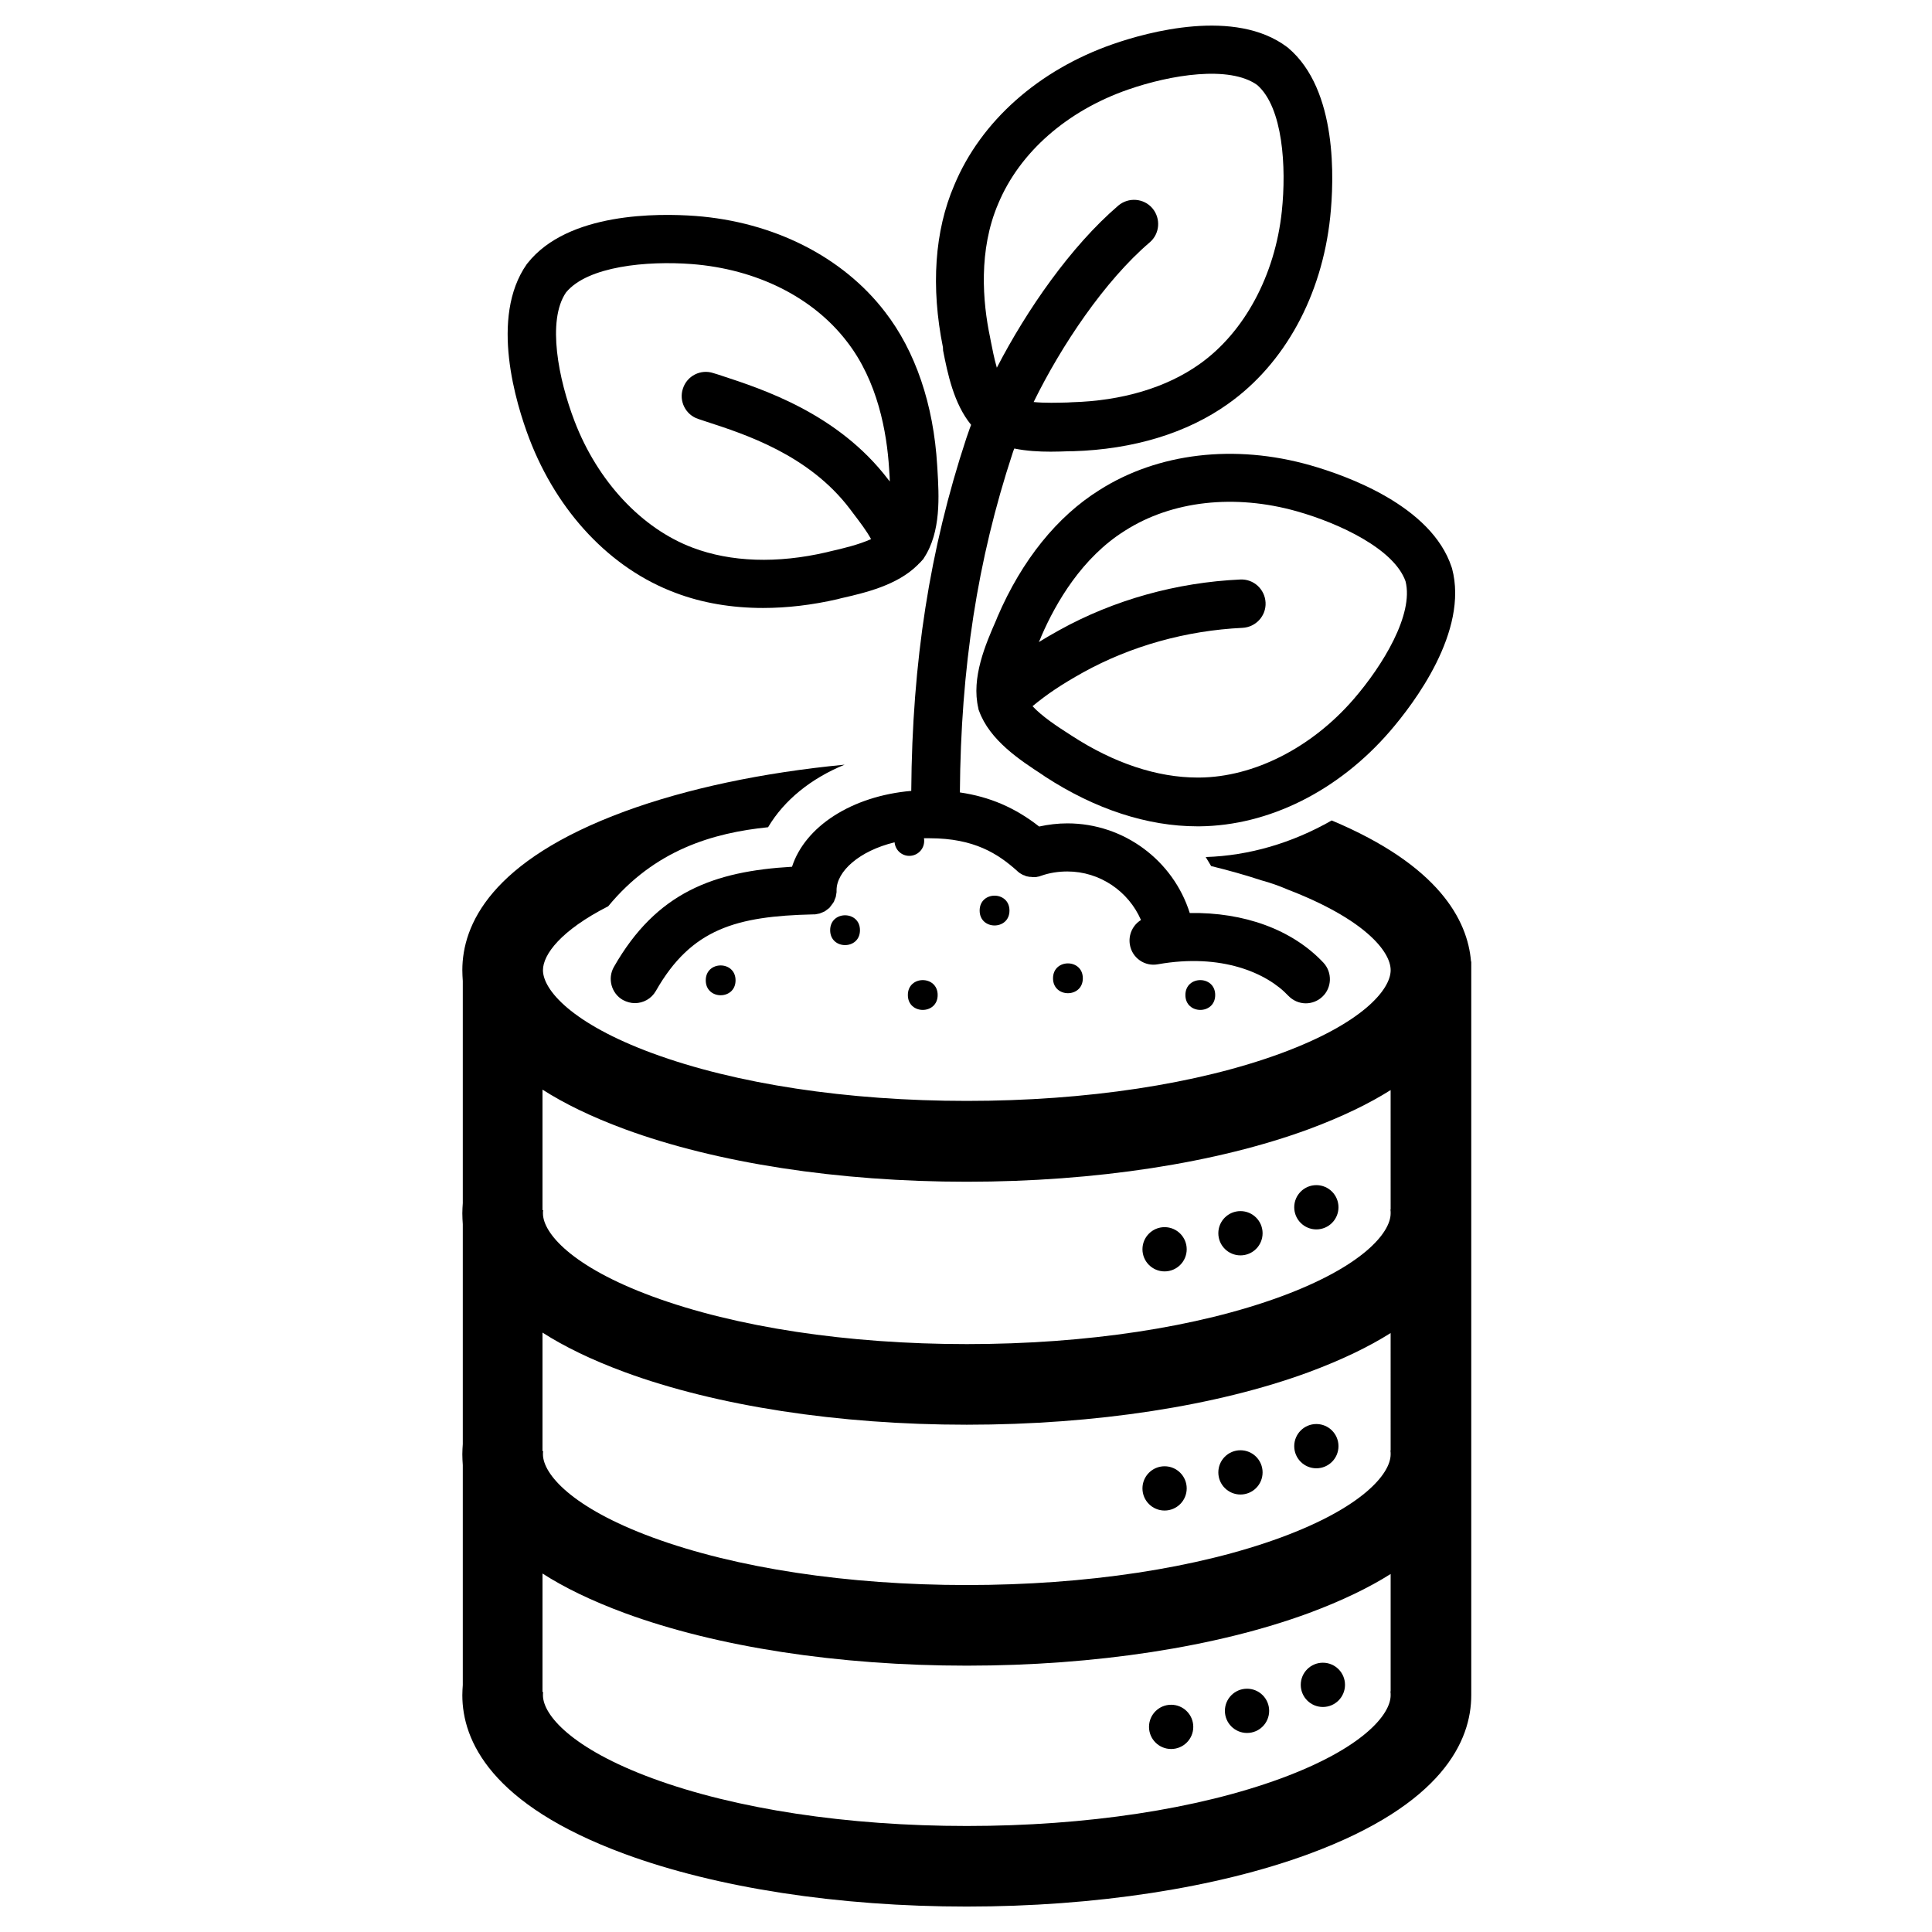 <?xml version="1.0" encoding="UTF-8"?>
<!-- Uploaded to: SVG Find, www.svgrepo.com, Generator: SVG Find Mixer Tools -->
<svg fill="#000000" width="800px" height="800px" version="1.1" viewBox="144 144 512 512" xmlns="http://www.w3.org/2000/svg">
 <g>
  <path d="m498.71 463.94c0 3.238-2.625 5.863-5.863 5.863s-5.863-2.625-5.863-5.863c0-3.242 2.625-5.867 5.863-5.867s5.863 2.625 5.863 5.867"/>
  <path d="m478.6 470.82c0 3.238-2.625 5.867-5.863 5.867-3.242 0-5.867-2.629-5.867-5.867 0-3.238 2.625-5.863 5.867-5.863 3.238 0 5.863 2.625 5.863 5.863"/>
  <path d="m458.49 475.07c0 3.238-2.625 5.863-5.863 5.863-3.238 0-5.863-2.625-5.863-5.863 0-3.238 2.625-5.863 5.863-5.863 3.238 0 5.863 2.625 5.863 5.863"/>
  <path d="m498.71 527.25c0 3.238-2.625 5.863-5.863 5.863s-5.863-2.625-5.863-5.863c0-3.242 2.625-5.867 5.863-5.867s5.863 2.625 5.863 5.867"/>
  <path d="m478.6 534.2c0 3.238-2.625 5.863-5.863 5.863-3.242 0-5.867-2.625-5.867-5.863 0-3.238 2.625-5.867 5.867-5.867 3.238 0 5.863 2.629 5.863 5.867"/>
  <path d="m458.49 538.44c0 3.242-2.625 5.867-5.863 5.867-3.238 0-5.863-2.625-5.863-5.867 0-3.238 2.625-5.863 5.863-5.863 3.238 0 5.863 2.625 5.863 5.863"/>
  <path d="m500.44 590.5c0 3.242-2.625 5.867-5.863 5.867s-5.863-2.625-5.863-5.867c0-3.238 2.625-5.863 5.863-5.863s5.863 2.625 5.863 5.863"/>
  <path d="m480.34 597.39c0 3.238-2.625 5.863-5.863 5.863-3.238 0-5.867-2.625-5.867-5.863s2.629-5.863 5.867-5.863c3.238 0 5.863 2.625 5.863 5.863"/>
  <path d="m460.23 601.64c0 3.238-2.625 5.863-5.867 5.863-3.238 0-5.863-2.625-5.863-5.863s2.625-5.863 5.863-5.863c3.242 0 5.867 2.625 5.867 5.863"/>
  <path d="m411.52 385.31c0 5.266-7.902 5.266-7.902 0s7.902-5.266 7.902 0"/>
  <path d="m393.93 236.9c1.195 6.043 2.812 14.062 7.422 19.688-0.48 1.195-0.836 2.394-1.258 3.531-9.695 29.383-14.363 59.184-14.602 93.473-15.738 1.375-28.125 9.395-31.598 20.105-20.645 1.195-35.906 6.703-47.215 26.57-1.734 3.051-0.66 7 2.394 8.738 1.016 0.539 2.094 0.836 3.172 0.836 2.215 0 4.367-1.137 5.566-3.231 9.395-16.516 21.363-19.809 41.648-20.285h0.238 0.301c0.121 0 0.18-0.059 0.301-0.059s0.238-0.059 0.301-0.059c0.121 0 0.18-0.059 0.301-0.059 0.121 0 0.18-0.059 0.301-0.059 0.121-0.059 0.18-0.059 0.301-0.121 0.121-0.059 0.18-0.059 0.301-0.121 0.121-0.059 0.18-0.059 0.301-0.121 0.121-0.059 0.18-0.121 0.301-0.121 0.121-0.059 0.18-0.121 0.301-0.18 0.059-0.059 0.18-0.121 0.238-0.18s0.18-0.121 0.238-0.18c0.059-0.059 0.18-0.121 0.238-0.18 0.059-0.059 0.18-0.121 0.238-0.18 0.059-0.059 0.18-0.121 0.238-0.238 0.059-0.059 0.121-0.18 0.18-0.238 0.059-0.059 0.121-0.18 0.18-0.238 0.059-0.059 0.121-0.18 0.18-0.238s0.121-0.18 0.18-0.238c0.059-0.059 0.121-0.18 0.18-0.238 0.059-0.121 0.121-0.18 0.18-0.301 0.059-0.121 0.121-0.18 0.121-0.301 0.059-0.121 0.059-0.18 0.121-0.301 0.059-0.121 0.059-0.18 0.121-0.301 0.059-0.121 0.059-0.18 0.121-0.301 0.059-0.121 0.059-0.238 0.059-0.301 0-0.121 0.059-0.18 0.059-0.301s0.059-0.238 0.059-0.359 0-0.18 0.059-0.301v-0.359-0.238c0-4.969 5.984-10.414 15.379-12.688 0.18 2.035 1.855 3.59 3.891 3.59 2.156 0 3.949-1.734 3.949-3.949 0-0.238 0-0.48-0.059-0.719h1.496c11.848 0 18.133 4.129 23.16 8.617l0.121 0.121c0.121 0.121 0.238 0.18 0.359 0.301 0.059 0.059 0.18 0.121 0.238 0.18 0.121 0.059 0.18 0.121 0.301 0.18s0.18 0.121 0.301 0.18c0.059 0.059 0.18 0.059 0.238 0.121 0.121 0.059 0.238 0.121 0.359 0.121 0.059 0.059 0.18 0.059 0.238 0.121 0.121 0.059 0.238 0.059 0.301 0.121 0.121 0 0.18 0.059 0.301 0.059s0.18 0.059 0.301 0.059 0.238 0.059 0.359 0.059h0.238c0.121 0 0.238 0 0.359 0.059h0.238 0.418 0.238c0.121 0 0.238 0 0.359-0.059 0.121 0 0.18-0.059 0.301-0.059s0.238-0.059 0.301-0.059c0.121-0.059 0.238-0.059 0.359-0.121 0.059 0 0.121-0.059 0.18-0.059 2.215-0.777 4.547-1.137 6.941-1.137 8.617 0 16.219 5.266 19.508 12.867-2.156 1.316-3.41 3.891-2.934 6.582 0.598 3.473 3.949 5.805 7.422 5.144 16.875-2.992 28.902 2.332 34.527 8.316 1.258 1.316 2.934 2.035 4.668 2.035 1.555 0 3.172-0.598 4.367-1.734 2.574-2.394 2.691-6.465 0.301-9.035-8.258-8.797-21.062-13.406-35.426-13.164-4.367-13.883-17.414-23.758-32.434-23.758-2.512 0-5.027 0.301-7.481 0.836-6.402-5.027-13.164-7.898-21.004-9.035 0.238-33.031 4.668-61.637 13.941-89.824 0.121-0.418 0.301-0.898 0.48-1.316 3.231 0.66 6.523 0.836 9.633 0.836 1.734 0 3.41-0.059 4.969-0.121h0.957c15.977-0.48 30.219-4.789 41.113-12.566 14.961-10.594 24.836-28.605 27.047-49.488 1.016-9.754 2.035-33.691-11.129-44.82l-0.301-0.238c-13.762-10.352-36.863-4.008-46.137-0.777-19.629 6.82-35.008 20.406-42.07 37.402-5.207 12.09-6.223 26.93-2.992 42.965zm14.602-38.898c5.684-13.645 18.25-24.656 34.469-30.281 11.191-3.891 26.809-6.465 34.168-1.195 6.82 5.926 7.781 21.723 6.523 33.512-1.797 16.934-9.934 32.016-21.723 40.395-8.797 6.285-20.586 9.812-34.051 10.172l-0.957 0.059c-2.633 0.059-5.984 0.18-9.035-0.121 7.359-15.02 18.852-32.137 30.758-42.309 2.691-2.273 2.992-6.344 0.719-9.035-2.273-2.691-6.344-2.992-9.035-0.719-12.566 10.773-24.234 27.586-32.195 42.965-0.719-2.453-1.195-5.027-1.617-7.121l-0.18-0.957c-1.973-9.328-3.109-23.094 2.156-35.363z"/>
  <path d="m435.34 273.88c-11.191 7-20.527 18.551-26.988 33.57l-0.359 0.898c-2.812 6.402-6.641 15.258-4.727 23.34l0.059 0.359 0.121 0.301c2.812 7.84 10.891 13.105 16.754 16.934l0.777 0.539c13.227 8.617 27.109 13.164 40.332 13.164h0.598c18.312-0.18 36.742-9.336 50.445-25.195 6.402-7.422 20.887-26.512 16.457-43.145l-0.121-0.359c-5.387-16.336-28.008-24.297-37.461-26.988-19.98-5.688-40.387-3.293-55.887 6.582zm81.145 24.176c2.215 8.797-6.043 22.32-13.762 31.238-11.129 12.867-26.449 20.645-40.871 20.766h-0.48c-10.711 0-22.203-3.828-33.332-11.07l-0.836-0.539c-2.992-1.914-7-4.547-9.574-7.301 3.828-3.172 7.66-5.746 13.344-8.918 12.746-7.062 27.406-11.129 42.309-11.848 3.531-0.18 6.285-3.172 6.106-6.703-0.18-3.531-3.172-6.285-6.703-6.106-16.875 0.777-33.453 5.387-47.934 13.406-1.977 1.078-3.769 2.156-5.445 3.172 0.121-0.301 0.238-0.539 0.359-0.777l0.359-0.898c3.828-8.797 10.711-20.707 22.082-27.828 12.445-7.957 29.082-9.812 45.598-5.144 11.426 3.231 25.789 10.051 28.781 18.551z"/>
  <path d="m323.01 301.11c7.062 2.691 14.961 4.008 23.219 4.008 6.344 0 12.984-0.777 19.746-2.332l0.898-0.238c6.344-1.438 14.84-3.41 20.285-8.797 0.059-0.059 0.121-0.059 0.121-0.121 0.121-0.121 0.18-0.238 0.301-0.301l0.121-0.121c0.238-0.238 0.48-0.48 0.719-0.777l0.238-0.238 0.18-0.301c4.609-6.941 4.008-16.516 3.59-23.52l-0.059-0.957c-0.957-16.277-5.805-30.398-13.824-40.754-11.191-14.602-29.504-23.875-50.266-25.434-9.812-0.719-33.75-1.016-44.461 12.508l-0.238 0.301c-9.875 14.121-2.812 36.98 0.66 46.137 7.473 19.574 21.594 34.535 38.77 40.938zm-29.023-79.59c5.746-7 21.484-8.438 33.332-7.539 17.113 1.316 32.074 8.738 41.113 20.527 8.199 10.531 10.594 24.117 11.191 33.691l0.059 0.957c0.059 0.777 0.121 1.555 0.121 2.453l-0.418-0.539c-13.344-17.535-33.453-23.996-44.223-27.527-0.719-0.238-1.438-0.48-2.094-0.66-3.352-1.137-7 0.719-8.078 4.07-1.137 3.352 0.719 7 4.07 8.078 0.66 0.238 1.375 0.48 2.156 0.719 10.113 3.293 27.109 8.738 38 23.098l0.539 0.719c2.453 3.231 3.828 5.027 5.086 7.301-3.293 1.496-7.602 2.512-10.773 3.231l-0.957 0.238c-13.105 3.051-25.434 2.633-35.547-1.195-13.523-5.086-25.195-17.594-31.297-33.512-4.254-11.07-7.367-26.629-2.281-34.109z"/>
  <path d="m392.49 407.69c0 5.266-7.898 5.266-7.898 0s7.898-5.266 7.898 0"/>
  <path d="m371.9 390.51c0 5.269-7.898 5.269-7.898 0 0-5.266 7.898-5.266 7.898 0"/>
  <path d="m338.93 403.8c0 5.269-7.898 5.269-7.898 0 0-5.266 7.898-5.266 7.898 0"/>
  <path d="m430.96 403.26c0 5.266-7.898 5.266-7.898 0 0-5.269 7.898-5.269 7.898 0"/>
  <path d="m466.04 407.69c0 5.266-7.898 5.266-7.898 0s7.898-5.266 7.898 0"/>
  <path d="m533.84 398.83c-0.898-11.012-8.559-25.492-36.922-37.402-10.473 5.984-21.902 9.336-33.391 9.695 0.48 0.777 0.957 1.617 1.438 2.394 4.668 1.137 9.098 2.394 13.285 3.769 2.453 0.66 4.789 1.496 7 2.453 20.105 7.719 27.289 16.277 27.289 21.363 0 5.207-7.602 14.121-29.023 22.023-22.082 8.137-51.645 12.625-83.301 12.625s-61.219-4.488-83.301-12.625c-21.422-7.898-29.023-16.816-29.023-22.023 0-4.129 4.727-10.531 17.293-16.934 12.328-14.961 27.766-19.449 42.367-20.945 4.25-7.18 11.371-12.926 20.285-16.578-21.781 2.094-41.828 6.344-58.285 12.387-35.547 13.105-43.027 30.102-43.027 42.07 0 0.957 0.059 1.914 0.121 2.871v58.887c-0.059 0.898-0.121 1.797-0.121 2.691 0 0.957 0.059 1.914 0.121 2.871v58.285c-0.059 0.898-0.121 1.797-0.121 2.691 0 0.957 0.059 1.914 0.121 2.871v58.285c-0.059 0.898-0.121 1.797-0.121 2.691 0 11.969 7.481 28.965 43.027 42.07 24.355 8.977 56.609 13.941 90.66 13.941s66.305-4.969 90.66-13.941c35.547-13.105 43.027-30.102 43.027-42.07v-194.42zm-21.305 193.41h-0.059c0.059 0.359 0.059 0.66 0.059 1.016 0 5.207-7.602 14.121-29.023 22.023-22.082 8.137-51.645 12.625-83.301 12.625s-61.219-4.488-83.301-12.625c-21.422-7.898-29.023-16.816-29.023-22.023 0-0.301 0-0.539 0.059-0.836h-0.18l0.004-31.418c5.684 3.648 12.867 7.18 21.781 10.473 24.355 8.977 56.609 13.941 90.66 13.941s66.305-4.969 90.66-13.941c8.855-3.293 15.977-6.762 21.664-10.352zm0-63.852h-0.059c0.059 0.359 0.059 0.66 0.059 1.016 0 5.207-7.602 14.121-29.023 22.023-22.082 8.137-51.645 12.625-83.301 12.625s-61.219-4.488-83.301-12.625c-21.422-7.898-29.023-16.816-29.023-22.023 0-0.301 0-0.539 0.059-0.836h-0.18v-31.418c5.684 3.648 12.867 7.18 21.781 10.473 24.355 8.977 56.609 13.941 90.66 13.941s66.305-4.969 90.66-13.941c8.855-3.293 15.977-6.762 21.664-10.352zm0-63.852h-0.059c0.059 0.359 0.059 0.66 0.059 1.016 0 5.207-7.602 14.121-29.023 22.023-22.082 8.137-51.645 12.625-83.301 12.625s-61.219-4.488-83.301-12.625c-21.422-7.898-29.023-16.816-29.023-22.023 0-0.301 0-0.539 0.059-0.836h-0.18v-31.957c5.684 3.648 12.867 7.18 21.781 10.473 24.355 8.977 56.609 13.941 90.66 13.941s66.305-4.969 90.66-13.941c8.855-3.293 15.977-6.762 21.664-10.352z"/>
 </g>
</svg>